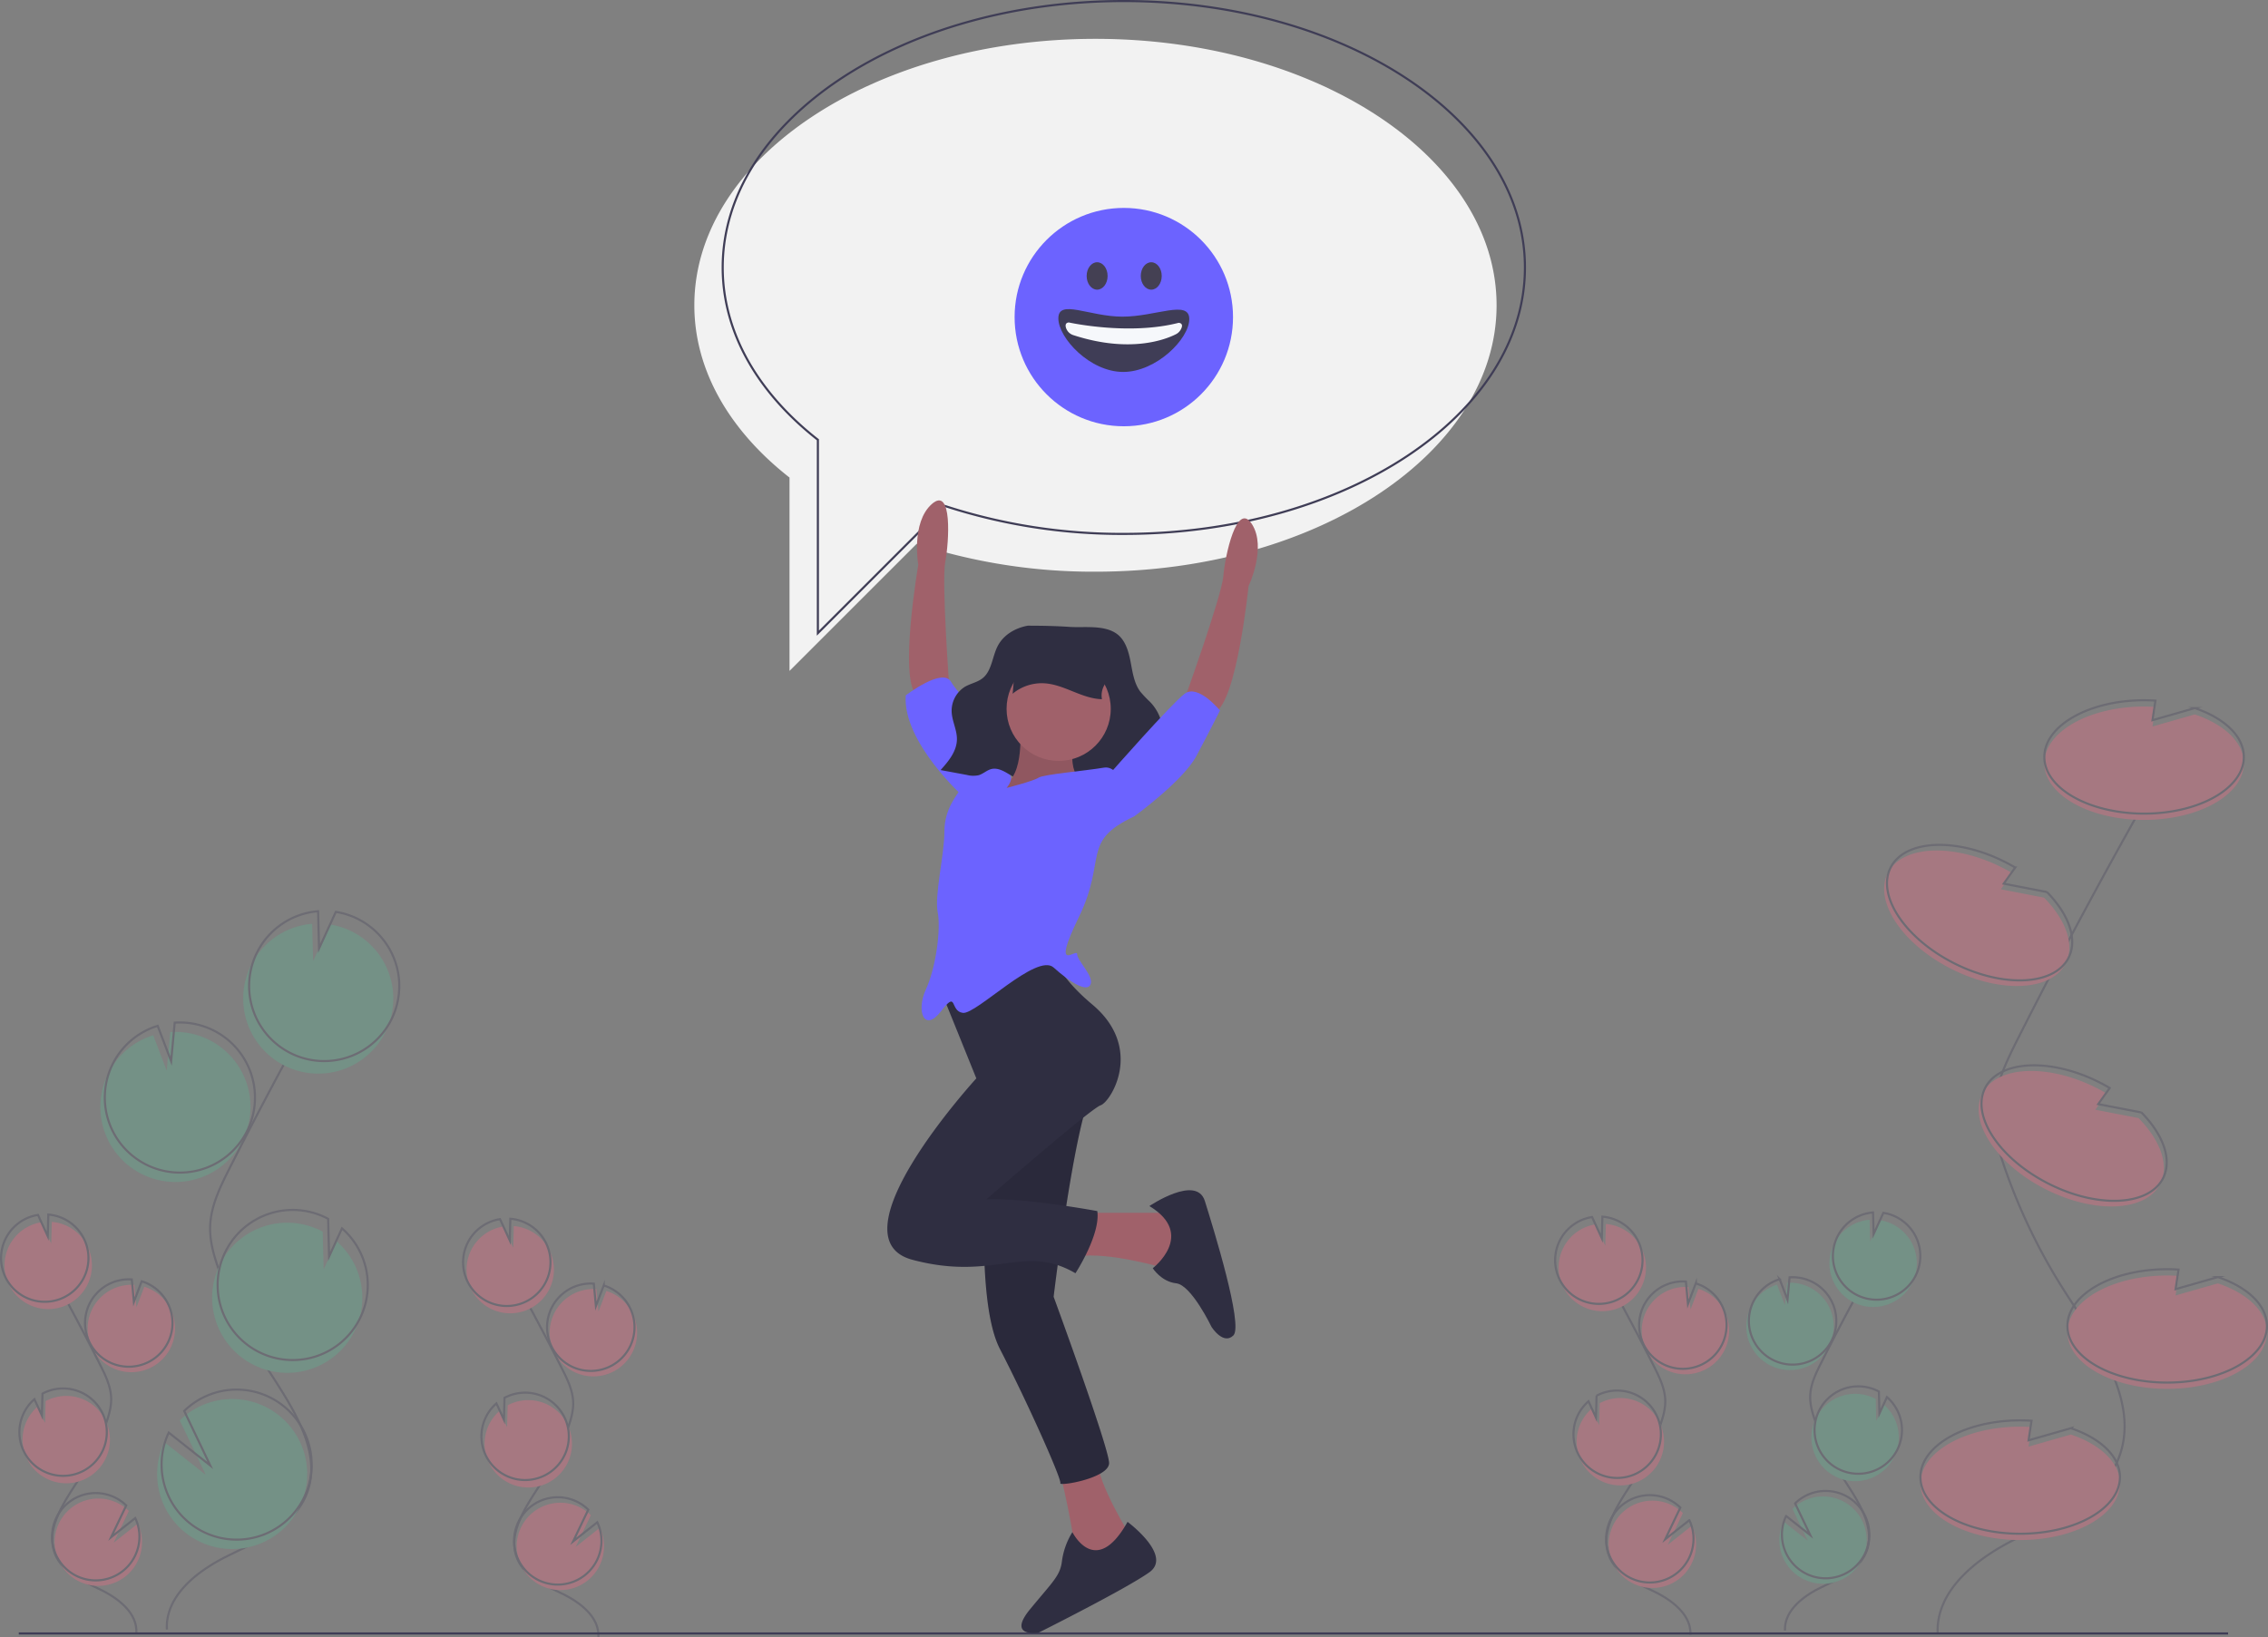 <svg data-name="Layer 1" xmlns="http://www.w3.org/2000/svg" width="1079.944" height="779.709"><rect width="100%" height="100%" fill="#808080" stroke="none"/><path d="M521.622 18.5c-105.487 0-191 56.816-191 126.902 0 31.294 17.059 59.936 45.322 82.062v92.104l60.546-60.546a271.673 271.673 0 0 0 85.132 13.281c105.486 0 191-56.815 191-126.901S627.108 18.5 521.622 18.5z" fill="#f2f2f2"/><g opacity=".3"><path d="M842.557 650.15a20.813 20.813 0 1 0 8.338-39.132l-.985 10.68-3.732-9.8a20.734 20.734 0 0 0-12.221 10.109 20.408 20.408 0 0 0-1.974 5.406 20.809 20.809 0 0 0 10.574 22.738z" fill="#57b894"/><path d="M849.973 776.682c-.495-9.27 8.313-16.18 16.63-20.306s17.9-7.977 21.736-16.432c5.513-12.151-3.918-25.33-11.12-36.562a125.3 125.3 0 0 1-12.92-26.63c-1.298-3.752-2.428-7.642-2.348-11.61.116-5.716 2.713-11.052 5.29-16.155q12.88-25.498 26.955-50.37" fill="none" stroke="#3f3d56" stroke-miterlimit="10"/><path d="M843.792 647.54a20.813 20.813 0 1 0 8.338-39.133l-.985 10.68-3.732-9.8a20.734 20.734 0 0 0-12.22 10.109 20.409 20.409 0 0 0-1.975 5.407 20.809 20.809 0 0 0 10.574 22.737z" fill="none" stroke="#3f3d56" stroke-miterlimit="10"/><path d="M873.552 591.959a20.788 20.788 0 0 1 16.682-10.968l.27 10.324 4.644-10.145a20.81 20.81 0 1 1-21.596 10.789z" fill="#57b894"/><path d="M875.199 588.478a20.788 20.788 0 0 1 16.682-10.968l.27 10.324 4.644-10.145a20.81 20.81 0 1 1-21.596 10.79z" fill="none" stroke="#3f3d56" stroke-miterlimit="10"/><path d="M873.572 703.075a20.81 20.81 0 0 0 23.426-34.076l-3.569 7.796-.27-10.445a.363.363 0 0 0-.05-.027 20.811 20.811 0 1 0-19.537 36.752z" fill="#57b894"/><path d="M875.074 699.526a20.81 20.81 0 0 0 23.427-34.076l-3.57 7.796-.27-10.445a.364.364 0 0 0-.049-.027 20.811 20.811 0 1 0-19.538 36.752z" fill="none" stroke="#3f3d56" stroke-miterlimit="10"/><path d="M847.275 734.26a20.801 20.801 0 1 0 6.255-15.575l7.225 15.118-11.507-9.11a20.616 20.616 0 0 0-1.973 9.566z" fill="#57b894"/><path d="M848.51 731.649a20.801 20.801 0 1 0 6.255-15.575l7.225 15.119-11.507-9.11a20.617 20.617 0 0 0-1.973 9.566z" fill="none" stroke="#3f3d56" stroke-miterlimit="10"/></g><g opacity=".3"><path d="M292.33 653.15a20.813 20.813 0 1 1-8.338-39.132l.986 10.68 3.731-9.8a20.734 20.734 0 0 1 12.221 10.109 20.409 20.409 0 0 1 1.975 5.406 20.809 20.809 0 0 1-10.574 22.738z" fill="#ff6584"/><path d="M284.915 779.682c.494-9.27-8.314-16.18-16.631-20.306s-17.9-7.977-21.736-16.432c-5.512-12.151 3.919-25.33 11.121-36.562a125.3 125.3 0 0 0 12.919-26.63c1.298-3.752 2.428-7.642 2.348-11.61-.116-5.716-2.713-11.052-5.29-16.155q-12.88-25.498-26.955-50.37" fill="none" stroke="#3f3d56" stroke-miterlimit="10"/><path d="M291.096 650.54a20.813 20.813 0 1 1-8.34-39.133l.987 10.68 3.73-9.8a20.734 20.734 0 0 1 12.222 10.109 20.409 20.409 0 0 1 1.975 5.407 20.809 20.809 0 0 1-10.574 22.737z" fill="none" stroke="#3f3d56" stroke-miterlimit="10"/><path d="M261.335 594.959a20.788 20.788 0 0 0-16.682-10.968l-.269 10.324-4.645-10.145a20.81 20.81 0 1 0 21.596 10.789z" fill="#ff6584"/><path d="M259.688 591.478a20.788 20.788 0 0 0-16.681-10.968l-.27 10.324-4.645-10.145a20.81 20.81 0 1 0 21.596 10.79z" fill="none" stroke="#3f3d56" stroke-miterlimit="10"/><path d="M261.316 706.075a20.81 20.81 0 0 1-23.427-34.076l3.57 7.796.27-10.445a.363.363 0 0 1 .049-.027 20.811 20.811 0 1 1 19.538 36.752z" fill="#ff6584"/><path d="M259.813 702.526a20.81 20.81 0 0 1-23.426-34.076l3.569 7.796.27-10.445a.364.364 0 0 1 .05-.027 20.811 20.811 0 1 1 19.537 36.752z" fill="none" stroke="#3f3d56" stroke-miterlimit="10"/><path d="M287.613 737.26a20.801 20.801 0 1 1-6.255-15.575l-7.225 15.118 11.506-9.11a20.616 20.616 0 0 1 1.974 9.566z" fill="#ff6584"/><path d="M286.378 734.649a20.801 20.801 0 1 1-6.256-15.575l-7.225 15.119 11.507-9.11a20.617 20.617 0 0 1 1.974 9.566z" fill="none" stroke="#3f3d56" stroke-miterlimit="10"/></g><g opacity=".3"><path d="M812.33 652.15a20.813 20.813 0 1 1-8.338-39.132l.986 10.68 3.731-9.8a20.734 20.734 0 0 1 12.221 10.109 20.409 20.409 0 0 1 1.975 5.406 20.809 20.809 0 0 1-10.574 22.738z" fill="#ff6584"/><path d="M804.915 778.682c.494-9.27-8.314-16.18-16.631-20.306s-17.9-7.977-21.736-16.432c-5.512-12.151 3.919-25.33 11.121-36.562a125.3 125.3 0 0 0 12.919-26.63c1.298-3.752 2.428-7.642 2.348-11.61-.116-5.716-2.713-11.052-5.29-16.155q-12.88-25.498-26.955-50.37" fill="none" stroke="#3f3d56" stroke-miterlimit="10"/><path d="M811.096 649.54a20.813 20.813 0 1 1-8.34-39.133l.987 10.68 3.73-9.8a20.734 20.734 0 0 1 12.222 10.109 20.409 20.409 0 0 1 1.975 5.407 20.809 20.809 0 0 1-10.574 22.737z" fill="none" stroke="#3f3d56" stroke-miterlimit="10"/><path d="M781.335 593.959a20.788 20.788 0 0 0-16.682-10.968l-.269 10.324-4.645-10.145a20.81 20.81 0 1 0 21.596 10.789z" fill="#ff6584"/><path d="M779.688 590.478a20.788 20.788 0 0 0-16.681-10.968l-.27 10.324-4.645-10.145a20.81 20.81 0 1 0 21.596 10.79z" fill="none" stroke="#3f3d56" stroke-miterlimit="10"/><path d="M781.316 705.075a20.81 20.81 0 0 1-23.427-34.076l3.57 7.796.27-10.445a.363.363 0 0 1 .049-.027 20.811 20.811 0 1 1 19.538 36.752z" fill="#ff6584"/><path d="M779.813 701.526a20.81 20.81 0 0 1-23.426-34.076l3.569 7.796.27-10.445a.364.364 0 0 1 .05-.027 20.811 20.811 0 1 1 19.537 36.752z" fill="none" stroke="#3f3d56" stroke-miterlimit="10"/><path d="M807.613 736.26a20.801 20.801 0 1 1-6.255-15.575l-7.225 15.118 11.506-9.11a20.616 20.616 0 0 1 1.974 9.566z" fill="#ff6584"/><path d="M806.378 733.649a20.801 20.801 0 1 1-6.256-15.575l-7.225 15.119 11.507-9.11a20.617 20.617 0 0 1 1.974 9.566z" fill="none" stroke="#3f3d56" stroke-miterlimit="10"/></g><g opacity=".3"><path d="M72.33 651.15a20.813 20.813 0 1 1-8.338-39.132l.986 10.68 3.731-9.8a20.734 20.734 0 0 1 12.221 10.109 20.409 20.409 0 0 1 1.975 5.406 20.809 20.809 0 0 1-10.574 22.738z" fill="#ff6584"/><path d="M64.915 777.682c.494-9.27-8.314-16.18-16.631-20.306s-17.9-7.977-21.736-16.432c-5.512-12.151 3.919-25.33 11.121-36.562a125.3 125.3 0 0 0 12.919-26.63c1.298-3.752 2.428-7.642 2.348-11.61-.116-5.716-2.713-11.052-5.29-16.155q-12.88-25.498-26.955-50.37" fill="none" stroke="#3f3d56" stroke-miterlimit="10"/><path d="M71.096 648.54a20.813 20.813 0 1 1-8.34-39.133l.987 10.68 3.73-9.8a20.734 20.734 0 0 1 12.222 10.109 20.409 20.409 0 0 1 1.975 5.407 20.809 20.809 0 0 1-10.574 22.737z" fill="none" stroke="#3f3d56" stroke-miterlimit="10"/><path d="M41.335 592.959a20.788 20.788 0 0 0-16.682-10.968l-.269 10.324-4.645-10.145a20.81 20.81 0 1 0 21.596 10.789z" fill="#ff6584"/><path d="M39.688 589.478a20.788 20.788 0 0 0-16.682-10.968l-.269 10.324-4.645-10.145a20.81 20.81 0 1 0 21.596 10.79z" fill="none" stroke="#3f3d56" stroke-miterlimit="10"/><path d="M41.316 704.075a20.81 20.81 0 0 1-23.427-34.076l3.57 7.796.27-10.445a.363.363 0 0 1 .049-.027 20.811 20.811 0 1 1 19.538 36.752z" fill="#ff6584"/><path d="M39.813 700.526a20.81 20.81 0 0 1-23.426-34.076l3.569 7.796.27-10.445a.364.364 0 0 1 .05-.027 20.811 20.811 0 1 1 19.537 36.752z" fill="none" stroke="#3f3d56" stroke-miterlimit="10"/><path d="M67.613 735.26a20.801 20.801 0 1 1-6.255-15.575l-7.225 15.118 11.506-9.11a20.616 20.616 0 0 1 1.974 9.566z" fill="#ff6584"/><path d="M66.378 732.649a20.801 20.801 0 1 1-6.256-15.575l-7.225 15.119 11.507-9.11a20.617 20.617 0 0 1 1.974 9.566z" fill="none" stroke="#3f3d56" stroke-miterlimit="10"/></g><g opacity=".3"><path d="M66.74 558.81a35.75 35.75 0 1 0 14.324-67.22l-1.693 18.345-6.41-16.834a35.616 35.616 0 0 0-20.993 17.366 35.057 35.057 0 0 0-3.391 9.287A35.744 35.744 0 0 0 66.74 558.81z" fill="#57b894"/><path d="M79.479 776.159c-.85-15.925 14.28-27.795 28.568-34.88s30.747-13.704 37.335-28.227c9.47-20.873-6.73-43.509-19.103-62.803a215.232 215.232 0 0 1-22.19-45.745c-2.23-6.444-4.172-13.125-4.034-19.943.2-9.818 4.66-18.984 9.088-27.75q22.124-43.798 46.3-86.52" fill="none" stroke="#3f3d56" stroke-miterlimit="10"/><path d="M68.862 554.326a35.75 35.75 0 1 0 14.323-67.22l-1.693 18.345-6.41-16.834a35.616 35.616 0 0 0-20.992 17.365 35.057 35.057 0 0 0-3.391 9.287 35.744 35.744 0 0 0 18.163 39.057z" fill="none" stroke="#3f3d56" stroke-miterlimit="10"/><path d="M119.982 458.853a35.709 35.709 0 0 1 28.655-18.84l.463 17.733 7.978-17.426a35.746 35.746 0 1 1-37.096 18.533z" fill="#57b894"/><path d="M122.811 452.874a35.709 35.709 0 0 1 28.655-18.84l.463 17.733 7.978-17.426a35.746 35.746 0 1 1-37.096 18.533z" fill="none" stroke="#3f3d56" stroke-miterlimit="10"/><path d="M120.016 649.72a35.746 35.746 0 0 0 40.24-58.533l-6.13 13.392-.464-17.942a.624.624 0 0 0-.085-.046 35.748 35.748 0 1 0-33.56 63.13z" fill="#57b894"/><path d="M122.597 643.624a35.746 35.746 0 0 0 40.24-58.533l-6.13 13.391-.464-17.941a.622.622 0 0 0-.085-.047 35.748 35.748 0 1 0-33.561 63.13z" fill="none" stroke="#3f3d56" stroke-miterlimit="10"/><path d="M74.844 703.287a35.731 35.731 0 1 0 10.745-26.752L98 702.505l-19.765-15.65a35.414 35.414 0 0 0-3.39 16.432z" fill="#57b894"/><path d="M76.966 698.803a35.731 35.731 0 1 0 10.745-26.753l12.41 25.97-19.765-15.65a35.414 35.414 0 0 0-3.39 16.433z" fill="none" stroke="#3f3d56" stroke-miterlimit="10"/></g><g opacity=".3"><path d="M922.664 778.272c-1.1-20.615 18.486-35.981 36.981-45.153s39.803-17.74 48.332-36.54c12.258-27.02-8.713-56.323-24.729-81.3a278.624 278.624 0 0 1-28.726-59.218c-2.887-8.342-5.4-16.991-5.222-25.817.258-12.71 6.033-24.575 11.764-35.922q28.641-56.699 59.937-112.004" fill="none" stroke="#3f3d56" stroke-miterlimit="10"/><path d="M1045.08 340.281l-20.136 5.753 1.398-9.322a83.996 83.996 0 0 0-5.398-.178c-26.234 0-47.5 12.088-47.5 27s21.266 27 47.5 27 47.5-12.088 47.5-27c0-9.902-9.383-18.554-23.365-23.253z" fill="#ff6584"/><path d="M1045.08 337.281l-20.136 5.753 1.398-9.322a83.996 83.996 0 0 0-5.398-.178c-26.234 0-47.5 12.088-47.5 27s21.266 27 47.5 27 47.5-12.088 47.5-27c0-9.902-9.383-18.554-23.365-23.253z" fill="none" stroke="#3f3d56" stroke-miterlimit="10"/><path d="M986.08 683.281l-20.136 5.753 1.398-9.322a83.996 83.996 0 0 0-5.398-.178c-26.234 0-47.5 12.088-47.5 27s21.266 27 47.5 27 47.5-12.088 47.5-27c0-9.902-9.383-18.554-23.365-23.253z" fill="#ff6584"/><path d="M986.08 680.281l-20.136 5.753 1.398-9.322a83.996 83.996 0 0 0-5.398-.178c-26.234 0-47.5 12.088-47.5 27s21.266 27 47.5 27 47.5-12.088 47.5-27c0-9.902-9.383-18.554-23.365-23.253z" fill="none" stroke="#3f3d56" stroke-miterlimit="10"/><path d="M1056.08 611.281l-20.136 5.753 1.398-9.322a83.996 83.996 0 0 0-5.398-.178c-26.234 0-47.5 12.088-47.5 27s21.266 27 47.5 27 47.5-12.088 47.5-27c0-9.902-9.383-18.554-23.365-23.253z" fill="#ff6584"/><path d="M1056.08 608.281l-20.136 5.753 1.398-9.322a83.996 83.996 0 0 0-5.398-.178c-26.234 0-47.5 12.088-47.5 27s21.266 27 47.5 27 47.5-12.088 47.5-27c0-9.902-9.383-18.554-23.365-23.253z" fill="none" stroke="#3f3d56" stroke-miterlimit="10"/><path d="M973.309 427.551l-20.56-3.977 5.463-7.68a84.001 84.001 0 0 0-4.733-2.602c-23.397-11.867-47.831-10.706-54.576 2.593s6.753 33.7 30.149 45.566 47.83 10.706 54.576-2.593c4.479-8.83.024-20.791-10.32-31.307z" fill="#ff6584"/><path d="M974.666 424.876l-20.56-3.978 5.463-7.68a84.001 84.001 0 0 0-4.733-2.602c-23.396-11.866-47.831-10.705-54.576 2.594s6.753 33.7 30.149 45.566 47.83 10.706 54.576-2.593c4.479-8.831.024-20.792-10.32-31.307z" fill="none" stroke="#3f3d56" stroke-miterlimit="10"/><path d="M1018.309 532.551l-20.56-3.977 5.463-7.681a84.001 84.001 0 0 0-4.733-2.601c-23.397-11.867-47.831-10.706-54.576 2.593s6.753 33.7 30.149 45.566 47.83 10.706 54.576-2.593c4.479-8.83.024-20.791-10.32-31.307z" fill="#ff6584"/><path d="M1019.666 529.876l-20.56-3.978 5.463-7.68a84.001 84.001 0 0 0-4.733-2.602c-23.396-11.866-47.831-10.705-54.576 2.594s6.753 33.7 30.149 45.566 47.83 10.706 54.576-2.593c4.479-8.831.024-20.792-10.32-31.307z" fill="none" stroke="#3f3d56" stroke-miterlimit="10"/></g><path fill="none" stroke="#3f3d56" stroke-miterlimit="10" d="M8.944 778.034h1052M535.122.5c-105.487 0-191 56.816-191 126.902 0 31.294 17.059 59.936 45.322 82.062v92.104l60.546-60.546a271.673 271.673 0 0 0 85.132 13.281c105.486 0 191-56.815 191-126.901S640.608.5 535.122.5z"/><path d="M452.132 328.864s-3.842-51.74-2.033-61.203 3.508-36.4-6.438-27.546-6.412 28.945-6.412 28.945-9.438 54.682-.71 62.1 15.593-2.296 15.593-2.296z" fill="#a0616a"/><path d="M459.295 380.031s-29.604-26.403-28.004-48.806c0 0 17.602-13.601 21.603-6.4s33.079 35.293 28.14 44.85-21.74 10.356-21.74 10.356z" fill="#6c63ff"/><path d="M564.107 332.826s17.603-48.806 18.403-58.407 6.4-36.005 13.601-24.803-1.6 29.603-1.6 29.603-5.6 55.207-16.002 60.007-14.402-6.4-14.402-6.4zM516.102 577.655h47.205l2.4 24.003-11.2 2.4s-26.404-8-41.606-5.6 3.2-20.803 3.2-20.803z" fill="#a0616a"/><path d="M547.305 574.455s22.403-15.202 26.404-2.4 18.402 59.207 13.601 64.007-10.401-4-10.401-4-9.601-20.003-16.802-20.803-11.201-7.2-11.201-7.2 20.802-16.003-1.6-29.604z" fill="#2f2e41"/><path d="M504.1 698.47s8.801 36.004 7.201 41.605 25.603 2.4 25.603 2.4l1.6-10.401s-16.002-25.603-16.002-36.805-18.402 3.2-18.402 3.2z" fill="#a0616a"/><path d="M536.904 724.873s21.603 16.002 10.401 24.003-52.806 28.803-52.806 28.803-15.202 2.4-4-11.2 14.401-16.003 15.201-23.204a35.122 35.122 0 0 1 4.934-13.508s11.068 22.31 26.27-4.894zM471.296 532.85s-8.8 83.21 4.8 109.613 29.604 62.408 28.804 64.008 23.203-2.4 23.203-9.601-26.403-79.21-26.403-79.21 11.201-93.611 20.002-100.012-50.406 15.202-50.406 15.202z" fill="#2f2e41"/><path d="M471.296 532.85s-8.8 83.21 4.8 109.613 29.604 62.408 28.804 64.008 23.203-2.4 23.203-9.601-26.403-79.21-26.403-79.21 11.201-93.611 20.002-100.012-50.406 15.202-50.406 15.202z" opacity=".1"/><path d="M489.38 298.021c-5.72 1.036-11.385 4.178-14.23 9.544-2.652 5.006-2.821 11.696-7.042 15.29-2.52 2.147-5.94 2.643-8.753 4.328a13.482 13.482 0 0 0-6.202 12.008c.226 4.414 2.554 8.526 2.504 12.947-.064 5.747-4.038 10.492-7.775 14.651l12.395 2.3a12.34 12.34 0 0 0 5.734.152c2.141-.633 3.88-2.396 6.045-2.934 3.103-.77 6.174 1.117 8.943 2.792 7.883 4.768 16.335 8.366 24.756 11.95 2.478 1.053 5.287 2.109 7.731.972 1.975-.919 3.203-3.065 5.06-4.227 3.325-2.08 7.501-.514 11.238.513a37.152 37.152 0 0 0 25.384-2.162c-1.713-2-3.956-3.398-5.801-5.26s-3.338-4.5-2.85-7.151c.496-2.704 2.822-4.51 4.406-6.692a15.724 15.724 0 0 0 2.393-11.924 21.754 21.754 0 0 0-5.708-10.802 57.051 57.051 0 0 1-4.668-4.923c-2.917-3.938-3.638-9.15-4.571-14.06s-2.406-10.135-6.193-13.124c-6.032-4.763-15.829-3.14-22.881-3.612-6.724-.45-13.207-.576-19.915-.576zM449.694 476.043l15.201 37.604s-69.608 76.01-30.403 86.411 52.806-8.001 77.61 6.4c0 0 12-18.402 10.4-29.603 0 0-34.404-6.4-52.806-5.6 0 0 49.606-43.206 54.407-44.806s20.802-27.203-4-48.006S501.7 446.44 501.7 446.44z" fill="#2f2e41"/><path d="M485.698 345.627s2.4 24.803-8.001 28.004 40.805 2.4 40.805 2.4-12.002-7.201-6.4-22.403-26.404-8-26.404-8z" fill="#a0616a"/><path d="M485.698 345.627s2.4 24.803-8.001 28.004 40.805 2.4 40.805 2.4-12.002-7.201-6.4-22.403-26.404-8-26.404-8z" opacity=".1"/><path d="M540.105 388.832s-4.801-24.803-14.402-23.202-28.804 3.2-31.204 4.8-15.202 4.88-15.202 4.88 4.8-5.68 0-6.48-20.002 3.2-21.602 6.4-8.001 9.602-8.001 20.803-4.801 30.404-3.2 38.405-.801 26.403-5.602 36.804-.8 20.803 7.201 10.402 4 0 10.402.8 35.204-28.804 43.205-21.603 16.002 12.002 17.602 8.001-6.4-11.201-6.4-14.402-12.802 10.402.8-17.602.8-36.004 26.403-48.006z" fill="#6c63ff"/><path d="M533.704 387.232l6.4 1.6s23.203-16.802 29.604-28.803 11.201-21.603 11.201-21.603-10.4-12.801-16.802-8-35.204 37.604-35.204 37.604z" fill="#6c63ff"/><circle cx="504.1" cy="337.626" r="24.803" fill="#a0616a"/><path d="M482.159 330.441a21.784 21.784 0 0 1 15.149-4.982c9.507.585 17.877 7.36 27.4 7.572a9.82 9.82 0 0 1 .819-6.071c.738-1.513 1.904-2.98 1.747-4.656a5.68 5.68 0 0 0-2.054-3.365c-5.505-5.22-13.116-7.91-20.695-8.24-5.08-.223-14.779-.103-18.72 3.745-3.371 3.291-2.98 11.73-3.646 15.997z" fill="#2f2e41"/><circle cx="535.122" cy="151.034" r="52" fill="#6c63ff"/><ellipse cx="522.416" cy="131.441" rx="4.987" ry="6.531" fill="#444053"/><ellipse cx="548.184" cy="131.441" rx="4.987" ry="6.531" fill="#444053"/><path d="M566.292 151.984c0 9.378-15.662 25.174-31.467 25.174s-30.874-16.152-30.874-25.53 14.742-.802 30.547-.802 31.794-8.22 31.794 1.158z" fill="#3f3d56"/><path d="M508.932 153.587s28.41 6.323 52.278.178c0 0 2.92 0 .925 3.377a5.379 5.379 0 0 1-2.189 2.047c-4.6 2.35-21.63 9.298-48.86.437a5.356 5.356 0 0 1-3.535-3.621c-.32-1.16-.182-2.258 1.38-2.418z" fill="#f6f8fb"/></svg>